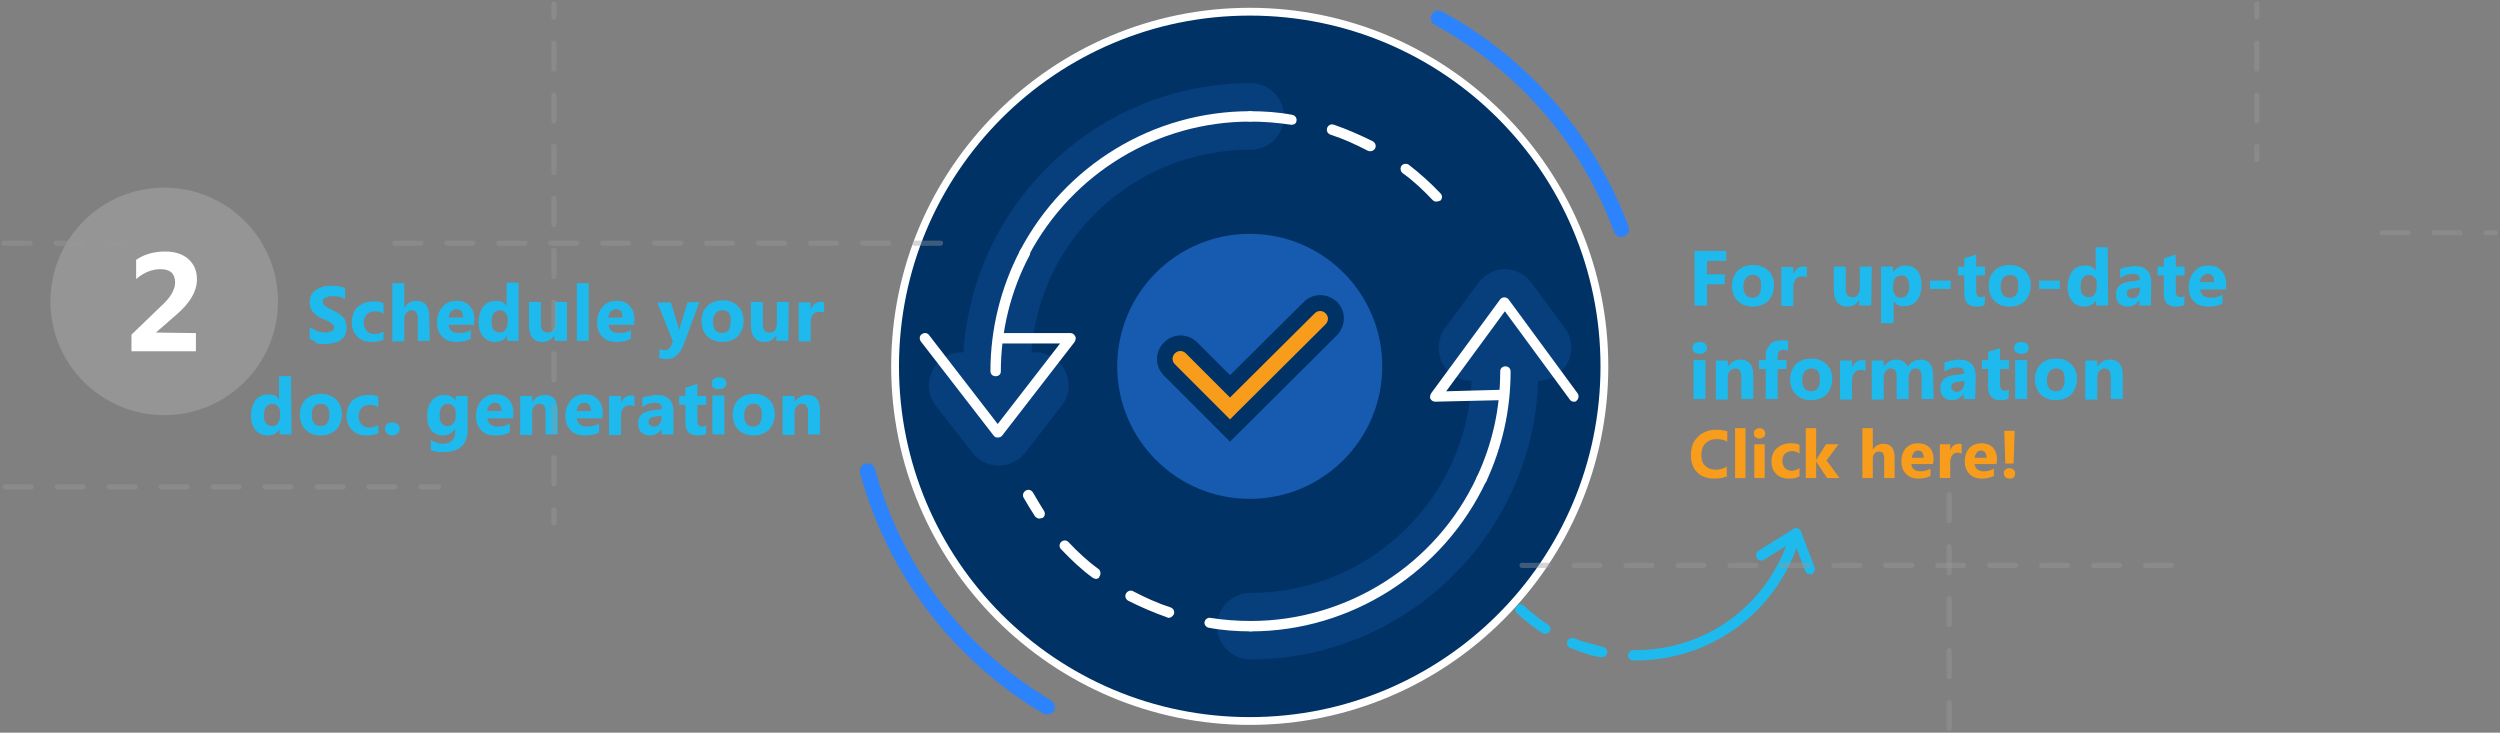 <?xml version="1.0" encoding="utf-8"?>
<!-- Generator: Adobe Illustrator 24.2.2, SVG Export Plug-In . SVG Version: 6.00 Build 0)  -->
<svg version="1.1" id="Layer_1" xmlns="http://www.w3.org/2000/svg" xmlns:xlink="http://www.w3.org/1999/xlink" x="0px" y="0px"
	 viewBox="0 0 481.1 141" style="enable-background:new 0 0 481.1 141;" xml:space="preserve">
<rect x="0" y="0" width="481.1" height="141" fill="#808080" stroke="none"/>
<style type="text/css">
	.st0{fill:none;}
	.st1{fill:#003266;}
	.st2{fill:#FFFFFF;}
	.st3{fill:#1EBAED;}
	.st4{fill:#F89C1C;}
	.st5{opacity:0.4;}
	.st6{fill:#B3B3B3;}
	.st7{fill:#999999;}
	.st8{opacity:0.5;}
	.st9{fill:#2D83FB;}
	.st10{opacity:0.15;}
</style>
<g>
	<rect class="st0" width="481.1" height="141"/>
</g>
<g>
	<g>
		<ellipse class="st1" cx="240.5" cy="70.5" rx="68.2" ry="68.2"/>
	</g>
	<g>
		<path class="st2" d="M240.5,3C277.8,3,308,33.2,308,70.5S277.8,138,240.5,138S173,107.8,173,70.5S203.2,3,240.5,3 M240.5,1.5
			c-38,0-69,30.9-69,69c0,38,30.9,69,69,69s69-30.9,69-69C309.5,32.5,278.5,1.5,240.5,1.5L240.5,1.5z"/>
	</g>
</g>
<g>
	<g>
		<g>
			<path class="st3" d="M332.2,50.2h-3.7v2.6h3.4v1.9h-3.4v4.1h-2.4V48.3h6.1V50.2z"/>
		</g>
		<g>
			<path class="st3" d="M337.3,59c-1.2,0-2.2-0.4-2.9-1.1c-0.7-0.7-1.1-1.7-1.1-2.9s0.4-2.2,1.1-2.9s1.7-1.1,3-1.1
				c1.2,0,2.2,0.4,2.9,1.1s1.1,1.6,1.1,2.8s-0.4,2.2-1.1,3C339.5,58.6,338.5,59,337.3,59z M337.3,52.9c-0.5,0-1,0.2-1.3,0.6
				s-0.5,0.9-0.5,1.6c0,1.4,0.6,2.2,1.7,2.2s1.7-0.7,1.7-2.2C339,53.6,338.4,52.9,337.3,52.9z"/>
		</g>
		<g>
			<path class="st3" d="M347.7,53.4c-0.3-0.2-0.6-0.2-1-0.2c-0.5,0-0.9,0.2-1.2,0.6c-0.3,0.4-0.4,0.9-0.4,1.5v3.6h-2.3v-7.5h2.3v1.4
				l0,0c0.4-1,1-1.5,2-1.5c0.2,0,0.4,0,0.6,0.1V53.4z"/>
		</g>
		<g>
			<path class="st3" d="M360.1,58.8h-2.3v-1.1l0,0c-0.6,0.9-1.3,1.3-2.3,1.3c-1.7,0-2.6-1.1-2.6-3.2v-4.5h2.3v4.3
				c0,1.1,0.4,1.6,1.3,1.6c0.4,0,0.7-0.1,1-0.4c0.2-0.3,0.4-0.7,0.4-1.2v-4.3h2.3L360.1,58.8L360.1,58.8z"/>
		</g>
		<g>
			<path class="st3" d="M364.4,57.9L364.4,57.9v4.3H362V51.3h2.3v1.1l0,0c0.6-0.9,1.4-1.3,2.4-1.3s1.7,0.3,2.3,1
				c0.5,0.7,0.8,1.6,0.8,2.7c0,1.2-0.3,2.3-0.9,3c-0.6,0.8-1.4,1.1-2.5,1.1C365.5,59,364.8,58.6,364.4,57.9z M364.3,54.9v0.6
				c0,0.5,0.1,0.9,0.4,1.3s0.6,0.5,1.1,0.5s0.9-0.2,1.2-0.6c0.3-0.4,0.4-1,0.4-1.7c0-1.3-0.5-2-1.5-2c-0.5,0-0.9,0.2-1.2,0.5
				C364.5,53.8,364.3,54.3,364.3,54.9z"/>
		</g>
		<g>
			<path class="st3" d="M375.4,55.6h-4V54h4V55.6z"/>
		</g>
		<g>
			<path class="st3" d="M381.9,58.7c-0.3,0.2-0.9,0.3-1.5,0.3c-1.6,0-2.4-0.8-2.4-2.5V53h-1.2v-1.7h1.2v-1.6l2.3-0.7v2.3h1.7V53
				h-1.7v3c0,0.8,0.3,1.2,0.9,1.2c0.2,0,0.5-0.1,0.8-0.2L381.9,58.7L381.9,58.7z"/>
		</g>
		<g>
			<path class="st3" d="M386.7,59c-1.2,0-2.2-0.4-2.9-1.1c-0.7-0.7-1.1-1.7-1.1-2.9s0.4-2.2,1.1-2.9s1.7-1.1,3-1.1
				c1.2,0,2.2,0.4,2.9,1.1s1.1,1.6,1.1,2.8s-0.4,2.2-1.1,3C389,58.6,388,59,386.7,59z M386.8,52.9c-0.5,0-1,0.2-1.3,0.6
				s-0.5,0.9-0.5,1.6c0,1.4,0.6,2.2,1.7,2.2s1.7-0.7,1.7-2.2C388.5,53.6,387.9,52.9,386.8,52.9z"/>
		</g>
		<g>
			<path class="st3" d="M396.4,55.6h-4V54h4V55.6z"/>
		</g>
		<g>
			<path class="st3" d="M405.7,58.8h-2.3v-1l0,0c-0.5,0.8-1.3,1.2-2.3,1.2c-0.9,0-1.7-0.3-2.3-1c-0.6-0.7-0.9-1.6-0.9-2.8
				s0.3-2.2,0.9-3s1.5-1.1,2.5-1.1s1.6,0.3,2,1l0,0v-4.5h2.3L405.7,58.8L405.7,58.8z M403.5,55.2v-0.6c0-0.5-0.1-0.9-0.4-1.2
				s-0.7-0.5-1.1-0.5c-0.5,0-0.9,0.2-1.2,0.6c-0.3,0.4-0.4,1-0.4,1.7s0.1,1.2,0.4,1.5s0.7,0.5,1.2,0.5s0.9-0.2,1.1-0.6
				C403.3,56.3,403.5,55.8,403.5,55.2z"/>
		</g>
		<g>
			<path class="st3" d="M413.9,58.8h-2.2v-1.1l0,0c-0.5,0.8-1.2,1.3-2.2,1.3c-0.7,0-1.3-0.2-1.7-0.6c-0.4-0.4-0.6-1-0.6-1.7
				c0-1.5,0.9-2.3,2.6-2.5l2-0.3c0-0.8-0.4-1.2-1.3-1.2s-1.7,0.3-2.5,0.8v-1.7c0.3-0.2,0.8-0.3,1.3-0.4c0.6-0.1,1.1-0.2,1.5-0.2
				c2.1,0,3.2,1.1,3.2,3.2L413.9,58.8L413.9,58.8z M411.8,55.8v-0.5l-1.4,0.2c-0.8,0.1-1.1,0.4-1.1,1c0,0.3,0.1,0.5,0.3,0.6
				c0.2,0.2,0.4,0.3,0.7,0.3c0.4,0,0.8-0.1,1.1-0.5C411.6,56.6,411.8,56.2,411.8,55.8z"/>
		</g>
		<g>
			<path class="st3" d="M420.3,58.7c-0.3,0.2-0.9,0.3-1.5,0.3c-1.6,0-2.4-0.8-2.4-2.5V53h-1.2v-1.7h1.2v-1.6l2.3-0.7v2.3h1.7V53
				h-1.7v3c0,0.8,0.3,1.2,0.9,1.2c0.2,0,0.5-0.1,0.8-0.2L420.3,58.7L420.3,58.7z"/>
		</g>
		<g>
			<path class="st3" d="M428.3,55.7h-4.9c0.1,1.1,0.8,1.6,2.1,1.6c0.8,0,1.6-0.2,2.2-0.6v1.7c-0.7,0.4-1.6,0.6-2.7,0.6
				c-1.2,0-2.2-0.3-2.8-1c-0.7-0.7-1-1.6-1-2.8s0.4-2.2,1.1-3s1.6-1.1,2.7-1.1s1.9,0.3,2.5,1c0.6,0.6,0.9,1.5,0.9,2.6v1H428.3z
				 M426.1,54.3c0-1.1-0.4-1.6-1.3-1.6c-0.4,0-0.7,0.2-1,0.5s-0.4,0.7-0.5,1.1H426.1z"/>
		</g>
		<g>
			<path class="st3" d="M327.1,68.1c-0.4,0-0.7-0.1-1-0.3s-0.4-0.5-0.4-0.9c0-0.3,0.1-0.6,0.4-0.8s0.6-0.3,1-0.3s0.7,0.1,1,0.3
				c0.2,0.2,0.4,0.5,0.4,0.8c0,0.4-0.1,0.6-0.4,0.9C327.8,68,327.4,68.1,327.1,68.1z M328.2,76.8h-2.3v-7.5h2.3V76.8z"/>
		</g>
		<g>
			<path class="st3" d="M337.4,76.8h-2.3v-4.2c0-1.2-0.4-1.7-1.2-1.7c-0.4,0-0.7,0.2-1,0.5s-0.4,0.7-0.4,1.2v4.3h-2.3v-7.5h2.3v1.2
				l0,0c0.6-0.9,1.4-1.4,2.4-1.4c1.7,0,2.5,1,2.5,3.1V76.8z"/>
		</g>
		<g>
			<path class="st3" d="M344.1,67.5c-0.3-0.1-0.6-0.2-0.9-0.2c-0.7,0-1.1,0.4-1.1,1.2v0.8h1.7V71h-1.7v5.8h-2.3V71h-1.3v-1.7h1.3
				v-0.9c0-0.9,0.3-1.5,0.8-2.1s1.3-0.8,2.3-0.8c0.5,0,0.9,0,1.2,0.1V67.5z"/>
		</g>
		<g>
			<path class="st3" d="M348.5,77c-1.2,0-2.2-0.4-2.9-1.1c-0.7-0.7-1.1-1.7-1.1-2.9c0-1.2,0.4-2.2,1.1-2.9s1.7-1.1,3-1.1
				c1.2,0,2.2,0.4,2.9,1.1s1.1,1.6,1.1,2.8c0,1.2-0.4,2.2-1.1,3C350.8,76.6,349.8,77,348.5,77z M348.6,70.9c-0.5,0-1,0.2-1.3,0.6
				s-0.5,0.9-0.5,1.6c0,1.4,0.6,2.2,1.7,2.2s1.7-0.7,1.7-2.2C350.3,71.6,349.7,70.9,348.6,70.9z"/>
		</g>
		<g>
			<path class="st3" d="M359,71.4c-0.3-0.2-0.6-0.2-1-0.2c-0.5,0-0.9,0.2-1.2,0.6c-0.3,0.4-0.4,0.9-0.4,1.5v3.6h-2.3v-7.5h2.3v1.4
				l0,0c0.4-1,1-1.5,2-1.5c0.2,0,0.4,0,0.6,0.1V71.4z"/>
		</g>
		<g>
			<path class="st3" d="M372.1,76.8h-2.3v-4.3c0-1.1-0.4-1.6-1.2-1.6c-0.4,0-0.7,0.2-0.9,0.5s-0.4,0.7-0.4,1.2v4.2H365v-4.3
				c0-1.1-0.4-1.6-1.2-1.6c-0.4,0-0.7,0.2-0.9,0.5c-0.2,0.3-0.4,0.7-0.4,1.3v4.2h-2.3v-7.5h2.3v1.2l0,0c0.2-0.4,0.6-0.7,1-1
				s0.9-0.4,1.4-0.4c1.1,0,1.8,0.5,2.2,1.4c0.6-0.9,1.4-1.4,2.5-1.4c1.6,0,2.4,1,2.4,3L372.1,76.8L372.1,76.8z"/>
		</g>
		<g>
			<path class="st3" d="M380.1,76.8h-2.2v-1.1l0,0c-0.5,0.8-1.2,1.3-2.2,1.3c-0.7,0-1.3-0.2-1.7-0.6c-0.4-0.4-0.6-1-0.6-1.7
				c0-1.5,0.9-2.3,2.6-2.5l2-0.3c0-0.8-0.4-1.2-1.3-1.2s-1.7,0.3-2.5,0.8v-1.7c0.3-0.2,0.8-0.3,1.3-0.4c0.6-0.1,1.1-0.2,1.5-0.2
				c2.1,0,3.2,1.1,3.2,3.2L380.1,76.8L380.1,76.8z M378,73.8v-0.5l-1.4,0.2c-0.8,0.1-1.1,0.4-1.1,1c0,0.3,0.1,0.5,0.3,0.6
				c0.2,0.2,0.4,0.3,0.7,0.3c0.4,0,0.8-0.1,1.1-0.5C377.8,74.6,378,74.2,378,73.8z"/>
		</g>
		<g>
			<path class="st3" d="M386.5,76.7c-0.3,0.2-0.9,0.3-1.5,0.3c-1.6,0-2.4-0.8-2.4-2.5V71h-1.2v-1.7h1.2v-1.6l2.3-0.7v2.3h1.7V71
				h-1.7v3c0,0.8,0.3,1.2,0.9,1.2c0.2,0,0.5-0.1,0.8-0.2L386.5,76.7L386.5,76.7z"/>
		</g>
		<g>
			<path class="st3" d="M389,68.1c-0.4,0-0.7-0.1-1-0.3s-0.4-0.5-0.4-0.9c0-0.3,0.1-0.6,0.4-0.8s0.6-0.3,1-0.3s0.7,0.1,1,0.3
				c0.2,0.2,0.4,0.5,0.4,0.8c0,0.4-0.1,0.6-0.4,0.9C389.7,68,389.4,68.1,389,68.1z M390.1,76.8h-2.3v-7.5h2.3V76.8z"/>
		</g>
		<g>
			<path class="st3" d="M395.6,77c-1.2,0-2.2-0.4-2.9-1.1c-0.7-0.7-1.1-1.7-1.1-2.9c0-1.2,0.4-2.2,1.1-2.9s1.7-1.1,3-1.1
				c1.2,0,2.2,0.4,2.9,1.1s1.1,1.6,1.1,2.8c0,1.2-0.4,2.2-1.1,3C397.9,76.6,396.9,77,395.6,77z M395.7,70.9c-0.5,0-1,0.2-1.3,0.6
				s-0.5,0.9-0.5,1.6c0,1.4,0.6,2.2,1.7,2.2s1.7-0.7,1.7-2.2C397.4,71.6,396.8,70.9,395.7,70.9z"/>
		</g>
		<g>
			<path class="st3" d="M408.5,76.8h-2.3v-4.2c0-1.2-0.4-1.7-1.2-1.7c-0.4,0-0.7,0.2-1,0.5s-0.4,0.7-0.4,1.2v4.3h-2.3v-7.5h2.3v1.2
				l0,0c0.6-0.9,1.4-1.4,2.4-1.4c1.7,0,2.5,1,2.5,3.1V76.8z"/>
		</g>
	</g>
	<g>
		<g>
			<path class="st4" d="M332.5,91.6c-0.7,0.3-1.5,0.5-2.6,0.5c-1.4,0-2.5-0.4-3.3-1.2s-1.2-1.9-1.2-3.3c0-1.5,0.4-2.6,1.3-3.5
				s2.1-1.4,3.5-1.4c0.9,0,1.6,0.1,2.2,0.3v2c-0.6-0.4-1.3-0.5-2.1-0.5c-0.9,0-1.5,0.3-2.1,0.8c-0.5,0.5-0.8,1.3-0.8,2.2
				c0,0.9,0.2,1.6,0.7,2.1s1.2,0.8,2,0.8s1.5-0.2,2.2-0.6v1.8H332.5z"/>
		</g>
		<g>
			<path class="st4" d="M335.9,92h-2v-9.6h2V92z"/>
		</g>
		<g>
			<path class="st4" d="M338.6,84.4c-0.3,0-0.6-0.1-0.8-0.3c-0.2-0.2-0.3-0.4-0.3-0.7c0-0.3,0.1-0.5,0.3-0.7s0.5-0.3,0.8-0.3
				s0.6,0.1,0.8,0.3s0.3,0.4,0.3,0.7c0,0.3-0.1,0.6-0.3,0.7S338.9,84.4,338.6,84.4z M339.6,92h-2v-6.5h2V92z"/>
		</g>
		<g>
			<path class="st4" d="M346.2,91.7c-0.5,0.3-1.1,0.4-2,0.4c-1,0-1.8-0.3-2.4-0.9s-0.9-1.4-0.9-2.3c0-1.1,0.3-2,1-2.6s1.5-1,2.7-1
				c0.8,0,1.3,0.1,1.7,0.3v1.7c-0.4-0.3-0.9-0.5-1.4-0.5c-0.6,0-1,0.2-1.4,0.5c-0.3,0.3-0.5,0.8-0.5,1.4s0.2,1,0.5,1.4
				c0.3,0.3,0.8,0.5,1.3,0.5s1-0.2,1.5-0.5v1.6H346.2z"/>
		</g>
		<g>
			<path class="st4" d="M354,92h-2.4l-2.1-3.2l0,0V92h-2v-9.6h2v6.1l0,0l1.9-3h2.4l-2.3,3.1L354,92z"/>
		</g>
		<g>
			<path class="st4" d="M364.6,92h-2v-3.7c0-1-0.3-1.4-1-1.4c-0.4,0-0.6,0.1-0.9,0.4c-0.2,0.3-0.3,0.6-0.3,1V92h-2v-9.6h2v4.1l0,0
				c0.5-0.7,1.2-1.1,2-1.1c1.5,0,2.2,0.9,2.2,2.7L364.6,92L364.6,92z"/>
		</g>
		<g>
			<path class="st4" d="M372,89.3h-4.2c0.1,0.9,0.7,1.4,1.8,1.4c0.7,0,1.3-0.2,1.9-0.5v1.4c-0.6,0.3-1.4,0.5-2.3,0.5
				c-1,0-1.9-0.3-2.4-0.9c-0.6-0.6-0.9-1.4-0.9-2.4c0-1.1,0.3-1.9,0.9-2.6c0.6-0.6,1.4-0.9,2.3-0.9s1.7,0.3,2.2,0.8s0.8,1.3,0.8,2.3
				L372,89.3L372,89.3z M370.2,88.1c0-0.9-0.4-1.4-1.1-1.4c-0.3,0-0.6,0.1-0.8,0.4c-0.2,0.3-0.4,0.6-0.4,1H370.2z"/>
		</g>
		<g>
			<path class="st4" d="M377.5,87.3c-0.2-0.1-0.5-0.2-0.8-0.2c-0.4,0-0.8,0.2-1,0.5s-0.4,0.8-0.4,1.3V92h-2v-6.5h2v1.2l0,0
				c0.3-0.9,0.9-1.3,1.7-1.3c0.2,0,0.4,0,0.5,0.1L377.5,87.3L377.5,87.3z"/>
		</g>
		<g>
			<path class="st4" d="M384.2,89.3H380c0.1,0.9,0.7,1.4,1.8,1.4c0.7,0,1.3-0.2,1.9-0.5v1.4c-0.6,0.3-1.4,0.5-2.3,0.5
				c-1,0-1.9-0.3-2.4-0.9c-0.6-0.6-0.9-1.4-0.9-2.4c0-1.1,0.3-1.9,0.9-2.6c0.6-0.6,1.4-0.9,2.3-0.9s1.7,0.3,2.2,0.8
				c0.5,0.6,0.8,1.3,0.8,2.3L384.2,89.3L384.2,89.3z M382.3,88.1c0-0.9-0.4-1.4-1.1-1.4c-0.3,0-0.6,0.1-0.8,0.4
				c-0.2,0.3-0.4,0.6-0.4,1H382.3z"/>
		</g>
		<g>
			<path class="st4" d="M386.7,92.1c-0.3,0-0.6-0.1-0.8-0.3c-0.2-0.2-0.3-0.5-0.3-0.7c0-0.3,0.1-0.6,0.3-0.7
				c0.2-0.2,0.5-0.3,0.8-0.3s0.6,0.1,0.8,0.3c0.2,0.2,0.3,0.4,0.3,0.7c0,0.3-0.1,0.6-0.3,0.8S387,92.1,386.7,92.1z M387.7,82.9
				l-0.2,6.3h-1.6l-0.2-6.3H387.7z"/>
		</g>
	</g>
</g>
<g>
	<g>
		<path class="st3" d="M348.3,110.5c-0.4,0-0.8-0.2-0.9-0.6l-2.2-5.8l-5.7,3.6c-0.5,0.3-1.1,0.2-1.4-0.3s-0.2-1.1,0.3-1.4l6.7-4.2
			c0.3-0.2,0.6-0.2,0.9-0.1s0.5,0.3,0.6,0.6l2.6,6.9c0.2,0.5-0.1,1.1-0.6,1.3C348.5,110.5,348.4,110.5,348.3,110.5z"/>
	</g>
	<g>
		<path class="st3" d="M314.7,127.1c-0.1,0-0.3,0-0.4,0c-0.6,0-1-0.5-1-1s0.5-1,1-1l0,0c13.8,0.2,25.8-8.5,30-21.7
			c0.2-0.5,0.7-0.8,1.3-0.6c0.5,0.2,0.8,0.7,0.6,1.3C341.8,117.9,329.2,127.1,314.7,127.1z"/>
	</g>
	<g>
		<path class="st3" d="M308.3,126.5c-0.1,0-0.1,0-0.2,0c-1.2-0.2-2.3-0.5-3.5-0.9c-0.8-0.3-1.6-0.6-2.4-0.9
			c-0.5-0.2-0.8-0.8-0.6-1.3s0.8-0.8,1.3-0.6c0.7,0.3,1.5,0.6,2.3,0.8c1.1,0.3,2.2,0.6,3.3,0.9c0.5,0.1,0.9,0.6,0.8,1.2
			C309.2,126.1,308.8,126.5,308.3,126.5z M297.3,122c-0.2,0-0.4-0.1-0.5-0.2c-1.7-1.1-3.4-2.4-4.9-3.8c-0.4-0.4-0.4-1,0-1.4
			s1-0.4,1.4,0c1.4,1.3,2.9,2.5,4.6,3.6c0.5,0.3,0.6,0.9,0.3,1.4C297.9,121.8,297.6,122,297.3,122z"/>
	</g>
</g>
<g>
	<g class="st5">
		<circle class="st6" cx="31.6" cy="58" r="21.9"/>
	</g>
	<g>
		<g>
			<path class="st2" d="M30,64L30,64l7.7,0.1v3.5H25.3v-3.2l5.4-5.2c1.1-1,1.9-1.9,2.3-2.6c0.4-0.7,0.7-1.5,0.7-2.2
				c0-1.7-0.9-2.6-2.8-2.6c-1.6,0-3.2,0.6-4.7,1.9V50c1.6-1.1,3.5-1.6,5.6-1.6c1.9,0,3.4,0.5,4.5,1.5c1.1,1,1.6,2.3,1.6,3.9
				c0,2.2-1.3,4.5-4,6.8L30,64z"/>
		</g>
	</g>
</g>
<g>
	<g>
		<path class="st3" d="M59.6,65.2v-2.3c0.4,0.4,0.9,0.6,1.4,0.8s1,0.3,1.5,0.3c0.3,0,0.6,0,0.8-0.1s0.4-0.1,0.6-0.2
			c0.1-0.1,0.3-0.2,0.3-0.3c0.1-0.1,0.1-0.3,0.1-0.4c0-0.2-0.1-0.4-0.2-0.5c-0.1-0.2-0.3-0.3-0.5-0.4c-0.2-0.1-0.4-0.3-0.7-0.4
			s-0.6-0.3-0.9-0.4c-0.8-0.3-1.4-0.8-1.8-1.3c-0.4-0.5-0.6-1.1-0.6-1.8c0-0.5,0.1-1,0.3-1.4s0.5-0.7,0.9-1s0.8-0.4,1.3-0.6
			s1-0.2,1.6-0.2c0.5,0,1,0,1.5,0.1c0.4,0.1,0.8,0.2,1.2,0.3v2.2c-0.2-0.1-0.4-0.2-0.6-0.3s-0.4-0.2-0.6-0.2S64.8,57,64.5,57
			c-0.2,0-0.4,0-0.6,0c-0.3,0-0.5,0-0.7,0.1s-0.4,0.1-0.6,0.2s-0.3,0.2-0.4,0.3c-0.1,0.1-0.1,0.3-0.1,0.4c0,0.2,0,0.3,0.1,0.5
			c0.1,0.1,0.2,0.3,0.4,0.4c0.2,0.1,0.4,0.2,0.6,0.4c0.2,0.1,0.5,0.2,0.8,0.4c0.4,0.2,0.8,0.4,1.1,0.6c0.3,0.2,0.6,0.4,0.9,0.7
			s0.4,0.5,0.5,0.9s0.2,0.7,0.2,1.1c0,0.6-0.1,1.1-0.3,1.5c-0.2,0.4-0.5,0.7-0.9,1s-0.8,0.4-1.3,0.5s-1,0.2-1.6,0.2s-1.1,0-1.6-0.1
			C60.4,65.5,60,65.4,59.6,65.2z"/>
	</g>
	<g>
		<path class="st3" d="M73.9,65.3c-0.5,0.3-1.3,0.5-2.3,0.5c-1.2,0-2.1-0.3-2.8-1s-1.1-1.6-1.1-2.7c0-1.3,0.4-2.3,1.1-3
			c0.8-0.7,1.8-1.1,3.1-1.1c0.9,0,1.5,0.1,1.9,0.4v2c-0.5-0.4-1-0.5-1.6-0.5c-0.7,0-1.2,0.2-1.6,0.6c-0.4,0.4-0.6,0.9-0.6,1.6
			c0,0.7,0.2,1.2,0.6,1.6s0.9,0.6,1.5,0.6s1.1-0.2,1.7-0.5v1.5H73.9z"/>
	</g>
	<g>
		<path class="st3" d="M82.7,65.6h-2.3v-4.3c0-1.1-0.4-1.6-1.2-1.6c-0.4,0-0.7,0.2-1,0.5s-0.4,0.7-0.4,1.2v4.3h-2.3V54.5h2.3v4.7
			l0,0c0.6-0.9,1.3-1.3,2.3-1.3c1.7,0,2.5,1,2.5,3.1L82.7,65.6L82.7,65.6z"/>
	</g>
	<g>
		<path class="st3" d="M91.2,62.5h-4.9c0.1,1.1,0.8,1.6,2.1,1.6c0.8,0,1.5-0.2,2.2-0.6v1.7c-0.7,0.4-1.6,0.6-2.7,0.6
			c-1.2,0-2.2-0.3-2.8-1c-0.7-0.7-1-1.6-1-2.8s0.4-2.2,1.1-3s1.6-1.1,2.7-1.1s1.9,0.3,2.5,1c0.6,0.6,0.9,1.5,0.9,2.6L91.2,62.5
			L91.2,62.5z M89.1,61.1c0-1.1-0.4-1.6-1.3-1.6c-0.4,0-0.7,0.2-1,0.5s-0.4,0.7-0.5,1.1H89.1z"/>
	</g>
	<g>
		<path class="st3" d="M99.9,65.6h-2.3v-1l0,0c-0.5,0.8-1.3,1.2-2.3,1.2c-0.9,0-1.7-0.3-2.3-1c-0.6-0.7-0.9-1.6-0.9-2.8
			s0.3-2.2,0.9-3s1.5-1.1,2.5-1.1s1.6,0.3,2,1l0,0v-4.5h2.3v11.2H99.9z M97.7,62v-0.6c0-0.5-0.1-0.9-0.4-1.2s-0.7-0.5-1.1-0.5
			c-0.5,0-0.9,0.2-1.2,0.6c-0.3,0.4-0.4,1-0.4,1.7s0.1,1.2,0.4,1.5s0.7,0.5,1.2,0.5s0.9-0.2,1.1-0.6C97.5,63.1,97.7,62.6,97.7,62z"
			/>
	</g>
	<g>
		<path class="st3" d="M109,65.6h-2.3v-1.1l0,0c-0.6,0.9-1.3,1.3-2.3,1.3c-1.7,0-2.6-1.1-2.6-3.2v-4.5h2.3v4.3
			c0,1.1,0.4,1.6,1.3,1.6c0.4,0,0.7-0.1,1-0.4c0.2-0.3,0.4-0.7,0.4-1.2v-4.3h2.3v7.5H109z"/>
	</g>
	<g>
		<path class="st3" d="M113.3,65.6H111V54.5h2.3V65.6z"/>
	</g>
	<g>
		<path class="st3" d="M122,62.5h-4.9c0.1,1.1,0.8,1.6,2.1,1.6c0.8,0,1.6-0.2,2.2-0.6v1.7c-0.7,0.4-1.6,0.6-2.7,0.6
			c-1.2,0-2.2-0.3-2.8-1c-0.7-0.7-1-1.6-1-2.8s0.4-2.2,1.1-3s1.6-1.1,2.7-1.1s1.9,0.3,2.5,1c0.6,0.6,0.9,1.5,0.9,2.6L122,62.5
			L122,62.5z M119.8,61.1c0-1.1-0.4-1.6-1.3-1.6c-0.4,0-0.7,0.2-1,0.5s-0.4,0.7-0.5,1.1H119.8z"/>
	</g>
	<g>
		<path class="st3" d="M134.6,58.1l-3,8.1c-0.7,1.9-1.8,2.9-3.3,2.9c-0.6,0-1-0.1-1.4-0.2v-1.8c0.3,0.2,0.6,0.3,1,0.3
			c0.6,0,1-0.3,1.2-0.8l0.4-0.9l-3-7.5h2.6l1.4,4.6c0.1,0.3,0.2,0.6,0.2,1l0,0c0-0.3,0.1-0.6,0.2-1l1.4-4.6L134.6,58.1L134.6,58.1z"
			/>
	</g>
	<g>
		<path class="st3" d="M139,65.8c-1.2,0-2.2-0.4-2.9-1.1S135,63,135,61.8s0.4-2.2,1.1-2.9s1.7-1.1,3-1.1c1.2,0,2.2,0.4,2.9,1.1
			s1.1,1.6,1.1,2.8s-0.4,2.2-1.1,3C141.3,65.4,140.3,65.8,139,65.8z M139,59.7c-0.5,0-1,0.2-1.3,0.6s-0.5,0.9-0.5,1.6
			c0,1.4,0.6,2.2,1.7,2.2c1.1,0,1.7-0.7,1.7-2.2C140.7,60.4,140.2,59.7,139,59.7z"/>
	</g>
	<g>
		<path class="st3" d="M151.7,65.6h-2.3v-1.1l0,0c-0.6,0.9-1.3,1.3-2.3,1.3c-1.7,0-2.6-1.1-2.6-3.2v-4.5h2.3v4.3
			c0,1.1,0.4,1.6,1.3,1.6c0.4,0,0.7-0.1,1-0.4c0.2-0.3,0.4-0.7,0.4-1.2v-4.3h2.3L151.7,65.6L151.7,65.6z"/>
	</g>
	<g>
		<path class="st3" d="M158.6,60.2c-0.3-0.2-0.6-0.2-1-0.2c-0.5,0-0.9,0.2-1.2,0.6c-0.3,0.4-0.4,0.9-0.4,1.5v3.6h-2.3v-7.5h2.3v1.4
			l0,0c0.4-1,1-1.5,2-1.5c0.2,0,0.4,0,0.6,0.1L158.6,60.2L158.6,60.2z"/>
	</g>
	<g>
		<path class="st3" d="M56.1,83.6h-2.3v-1l0,0c-0.5,0.8-1.3,1.2-2.3,1.2c-0.9,0-1.7-0.3-2.3-1s-0.9-1.6-0.9-2.8c0-1.2,0.3-2.2,0.9-3
			s1.5-1.1,2.5-1.1s1.6,0.3,2,1l0,0v-4.5H56L56.1,83.6L56.1,83.6z M53.9,80v-0.6c0-0.5-0.1-0.9-0.4-1.2s-0.7-0.5-1.1-0.5
			c-0.5,0-0.9,0.2-1.2,0.6s-0.4,1-0.4,1.7s0.1,1.2,0.4,1.5s0.7,0.5,1.2,0.5s0.9-0.2,1.1-0.6C53.7,81.1,53.9,80.6,53.9,80z"/>
	</g>
	<g>
		<path class="st3" d="M61.7,83.8c-1.2,0-2.2-0.4-2.9-1.1s-1.1-1.7-1.1-2.9c0-1.2,0.4-2.2,1.1-2.9s1.7-1.1,3-1.1
			c1.2,0,2.2,0.4,2.9,1.1s1.1,1.6,1.1,2.8c0,1.2-0.4,2.2-1.1,3C63.9,83.4,62.9,83.8,61.7,83.8z M61.7,77.7c-0.5,0-1,0.2-1.3,0.6
			S60,79.2,60,79.8c0,1.4,0.6,2.2,1.7,2.2c1.1,0,1.7-0.7,1.7-2.2C63.4,78.4,62.8,77.7,61.7,77.7z"/>
	</g>
	<g>
		<path class="st3" d="M72.9,83.3c-0.5,0.3-1.3,0.5-2.3,0.5c-1.2,0-2.1-0.3-2.8-1s-1.1-1.6-1.1-2.7c0-1.3,0.4-2.3,1.1-3
			c0.8-0.7,1.8-1.1,3.1-1.1c0.9,0,1.5,0.1,1.9,0.4v2c-0.5-0.4-1-0.5-1.6-0.5c-0.7,0-1.2,0.2-1.6,0.6S69,79.4,69,80.1
			s0.2,1.2,0.6,1.6s0.9,0.6,1.5,0.6s1.1-0.2,1.7-0.5v1.5H72.9z"/>
	</g>
	<g>
		<path class="st3" d="M75.5,83.8c-0.4,0-0.7-0.1-1-0.4s-0.4-0.5-0.4-0.9s0.1-0.6,0.4-0.9c0.3-0.2,0.6-0.3,1-0.3s0.7,0.1,1,0.3
			c0.3,0.2,0.4,0.5,0.4,0.9s-0.1,0.6-0.4,0.9C76.2,83.7,75.9,83.8,75.5,83.8z"/>
	</g>
	<g>
		<path class="st3" d="M90,82.7c0,1.4-0.4,2.5-1.2,3.2c-0.8,0.8-2,1.1-3.5,1.1c-1,0-1.8-0.1-2.4-0.4v-1.9c0.8,0.4,1.5,0.7,2.3,0.7
			s1.4-0.2,1.8-0.6s0.6-1,0.6-1.7v-0.6l0,0c-0.5,0.8-1.3,1.3-2.3,1.3s-1.7-0.3-2.3-1s-0.8-1.6-0.8-2.7c0-1.3,0.3-2.3,0.9-3
			s1.4-1.1,2.5-1.1c0.9,0,1.6,0.4,2.1,1.1l0,0v-0.9H90V82.7z M87.7,80v-0.6c0-0.5-0.1-0.9-0.4-1.2c-0.3-0.3-0.6-0.5-1.1-0.5
			s-0.9,0.2-1.2,0.6s-0.4,1-0.4,1.7c0,0.6,0.1,1.1,0.4,1.5s0.7,0.5,1.1,0.5c0.5,0,0.9-0.2,1.2-0.6C87.6,81.1,87.7,80.6,87.7,80z"/>
	</g>
	<g>
		<path class="st3" d="M98.7,80.5h-4.9c0.1,1.1,0.8,1.6,2.1,1.6c0.8,0,1.5-0.2,2.2-0.6v1.7c-0.7,0.4-1.6,0.6-2.7,0.6
			c-1.2,0-2.2-0.3-2.8-1c-0.7-0.7-1-1.6-1-2.8c0-1.2,0.4-2.2,1.1-3s1.6-1.1,2.7-1.1s1.9,0.3,2.5,1c0.6,0.6,0.9,1.5,0.9,2.6
			L98.7,80.5L98.7,80.5z M96.5,79.1c0-1.1-0.4-1.6-1.3-1.6c-0.4,0-0.7,0.2-1,0.5s-0.4,0.7-0.5,1.1H96.5z"/>
	</g>
	<g>
		<path class="st3" d="M107.3,83.6H105v-4.2c0-1.2-0.4-1.7-1.2-1.7c-0.4,0-0.7,0.2-1,0.5s-0.4,0.7-0.4,1.2v4.3h-2.3v-7.5h2.3v1.2
			l0,0c0.6-0.9,1.4-1.4,2.4-1.4c1.7,0,2.5,1,2.5,3.1V83.6z"/>
	</g>
	<g>
		<path class="st3" d="M115.9,80.5H111c0.1,1.1,0.8,1.6,2.1,1.6c0.8,0,1.6-0.2,2.2-0.6v1.7c-0.7,0.4-1.6,0.6-2.7,0.6
			c-1.2,0-2.2-0.3-2.8-1c-0.7-0.7-1-1.6-1-2.8c0-1.2,0.4-2.2,1.1-3s1.6-1.1,2.7-1.1s1.9,0.3,2.5,1c0.6,0.6,0.9,1.5,0.9,2.6
			L115.9,80.5L115.9,80.5z M113.7,79.1c0-1.1-0.4-1.6-1.3-1.6c-0.4,0-0.7,0.2-1,0.5s-0.4,0.7-0.5,1.1H113.7z"/>
	</g>
	<g>
		<path class="st3" d="M122.1,78.2c-0.3-0.2-0.6-0.2-1-0.2c-0.5,0-0.9,0.2-1.2,0.6c-0.3,0.4-0.4,0.9-0.4,1.5v3.6h-2.3v-7.5h2.3v1.4
			l0,0c0.4-1,1-1.5,2-1.5c0.2,0,0.4,0,0.6,0.1V78.2z"/>
	</g>
	<g>
		<path class="st3" d="M129.5,83.6h-2.2v-1.1l0,0c-0.5,0.8-1.2,1.3-2.2,1.3c-0.7,0-1.3-0.2-1.7-0.6c-0.4-0.4-0.6-1-0.6-1.7
			c0-1.5,0.9-2.3,2.6-2.5l2-0.3c0-0.8-0.4-1.2-1.3-1.2s-1.7,0.3-2.5,0.8v-1.7c0.3-0.2,0.8-0.3,1.3-0.4c0.6-0.1,1.1-0.2,1.5-0.2
			c2.1,0,3.2,1.1,3.2,3.2v4.4H129.5z M127.3,80.6V80l-1.4,0.2c-0.8,0.1-1.1,0.4-1.1,1c0,0.3,0.1,0.5,0.3,0.6
			c0.2,0.2,0.4,0.3,0.7,0.3c0.4,0,0.8-0.1,1.1-0.5C127.1,81.4,127.3,81,127.3,80.6z"/>
	</g>
	<g>
		<path class="st3" d="M135.8,83.5c-0.3,0.2-0.9,0.3-1.5,0.3c-1.6,0-2.4-0.8-2.4-2.5v-3.4h-1.2v-1.7h1.2v-1.6l2.3-0.7v2.3h1.7v1.7
			h-1.7v3c0,0.8,0.3,1.2,0.9,1.2c0.2,0,0.5-0.1,0.8-0.2v1.6H135.8z"/>
	</g>
	<g>
		<path class="st3" d="M138.3,74.9c-0.4,0-0.7-0.1-1-0.3S137,74,137,73.7s0.1-0.6,0.4-0.8s0.6-0.3,1-0.3s0.7,0.1,1,0.3
			c0.2,0.2,0.4,0.5,0.4,0.8c0,0.4-0.1,0.6-0.4,0.9C139,74.8,138.7,74.9,138.3,74.9z M139.4,83.6h-2.3v-7.5h2.3V83.6z"/>
	</g>
	<g>
		<path class="st3" d="M145,83.8c-1.2,0-2.2-0.4-2.9-1.1S141,81,141,79.8c0-1.2,0.4-2.2,1.1-2.9s1.7-1.1,3-1.1
			c1.2,0,2.2,0.4,2.9,1.1s1.1,1.6,1.1,2.8c0,1.2-0.4,2.2-1.1,3C147.2,83.4,146.2,83.8,145,83.8z M145,77.7c-0.5,0-1,0.2-1.3,0.6
			s-0.5,0.9-0.5,1.6c0,1.4,0.6,2.2,1.7,2.2c1.1,0,1.7-0.7,1.7-2.2C146.7,78.4,146.1,77.7,145,77.7z"/>
	</g>
	<g>
		<path class="st3" d="M157.8,83.6h-2.3v-4.2c0-1.2-0.4-1.7-1.2-1.7c-0.4,0-0.7,0.2-1,0.5s-0.4,0.7-0.4,1.2v4.3h-2.3v-7.5h2.3v1.2
			l0,0c0.6-0.9,1.4-1.4,2.4-1.4c1.7,0,2.5,1,2.5,3.1V83.6z"/>
	</g>
</g>
<g>
	<g class="st5">
		<g>
			<path class="st7" d="M106.6,101.1c-0.3,0-0.5-0.2-0.5-0.5v-2.5c0-0.3,0.2-0.5,0.5-0.5s0.5,0.2,0.5,0.5v2.5
				C107.1,100.9,106.9,101.1,106.6,101.1z"/>
		</g>
		<g>
			<path class="st7" d="M106.6,93.6c-0.3,0-0.5-0.2-0.5-0.5v-5c0-0.3,0.2-0.5,0.5-0.5s0.5,0.2,0.5,0.5v5
				C107.1,93.4,106.9,93.6,106.6,93.6z M106.6,83.6c-0.3,0-0.5-0.2-0.5-0.5v-5c0-0.3,0.2-0.5,0.5-0.5s0.5,0.2,0.5,0.5v5
				C107.1,83.4,106.9,83.6,106.6,83.6z M106.6,73.6c-0.3,0-0.5-0.2-0.5-0.5v-5c0-0.3,0.2-0.5,0.5-0.5s0.5,0.2,0.5,0.5v5
				C107.1,73.4,106.9,73.6,106.6,73.6z M106.6,63.7c-0.3,0-0.5-0.2-0.5-0.5v-5c0-0.3,0.2-0.5,0.5-0.5s0.5,0.2,0.5,0.5v5
				C107.1,63.4,106.9,63.7,106.6,63.7z M106.6,53.7c-0.3,0-0.5-0.2-0.5-0.5v-5c0-0.3,0.2-0.5,0.5-0.5s0.5,0.2,0.5,0.5v5
				C107.1,53.5,106.9,53.7,106.6,53.7z M106.6,43.7c-0.3,0-0.5-0.2-0.5-0.5v-5c0-0.3,0.2-0.5,0.5-0.5s0.5,0.2,0.5,0.5v5
				C107.1,43.5,106.9,43.7,106.6,43.7z M106.6,33.7c-0.3,0-0.5-0.2-0.5-0.5v-5c0-0.3,0.2-0.5,0.5-0.5s0.5,0.2,0.5,0.5v5
				C107.1,33.5,106.9,33.7,106.6,33.7z M106.6,23.8c-0.3,0-0.5-0.2-0.5-0.5v-5c0-0.3,0.2-0.5,0.5-0.5s0.5,0.2,0.5,0.5v5
				C107.1,23.5,106.9,23.8,106.6,23.8z M106.6,13.8c-0.3,0-0.5-0.2-0.5-0.5v-5c0-0.3,0.2-0.5,0.5-0.5s0.5,0.2,0.5,0.5v5
				C107.1,13.6,106.9,13.8,106.6,13.8z"/>
		</g>
		<g>
			<path class="st7" d="M106.6,3.8c-0.3,0-0.5-0.2-0.5-0.5V0.8c0-0.3,0.2-0.5,0.5-0.5s0.5,0.2,0.5,0.5v2.5
				C107.1,3.6,106.9,3.8,106.6,3.8z"/>
		</g>
	</g>
	<g class="st5">
		<path class="st7" d="M375.1,140.7c-0.3,0-0.5-0.2-0.5-0.5v-5c0-0.3,0.2-0.5,0.5-0.5s0.5,0.2,0.5,0.5v5
			C375.6,140.5,375.4,140.7,375.1,140.7z M375.1,130.7c-0.3,0-0.5-0.2-0.5-0.5v-5c0-0.3,0.2-0.5,0.5-0.5s0.5,0.2,0.5,0.5v5
			C375.6,130.5,375.4,130.7,375.1,130.7z M375.1,120.7c-0.3,0-0.5-0.2-0.5-0.5v-5c0-0.3,0.2-0.5,0.5-0.5s0.5,0.2,0.5,0.5v5
			C375.6,120.5,375.4,120.7,375.1,120.7z M375.1,110.7c-0.3,0-0.5-0.2-0.5-0.5v-5c0-0.3,0.2-0.5,0.5-0.5s0.5,0.2,0.5,0.5v5
			C375.6,110.5,375.4,110.7,375.1,110.7z M375.1,100.7c-0.3,0-0.5-0.2-0.5-0.5v-5c0-0.3,0.2-0.5,0.5-0.5s0.5,0.2,0.5,0.5v5
			C375.6,100.5,375.4,100.7,375.1,100.7z"/>
	</g>
	<g class="st5">
		<g>
			<path class="st7" d="M434.3,31.2c-0.3,0-0.5-0.2-0.5-0.5v-2.5c0-0.3,0.2-0.5,0.5-0.5s0.5,0.2,0.5,0.5v2.5
				C434.8,31,434.6,31.2,434.3,31.2z"/>
		</g>
		<g>
			<path class="st7" d="M434.3,23.8c-0.3,0-0.5-0.2-0.5-0.5v-5c0-0.3,0.2-0.5,0.5-0.5s0.5,0.2,0.5,0.5v5
				C434.8,23.5,434.6,23.8,434.3,23.8z M434.3,13.8c-0.3,0-0.5-0.2-0.5-0.5v-5c0-0.3,0.2-0.5,0.5-0.5s0.5,0.2,0.5,0.5v5
				C434.8,13.6,434.6,13.8,434.3,13.8z"/>
		</g>
		<g>
			<path class="st7" d="M434.3,3.8c-0.3,0-0.5-0.2-0.5-0.5V0.8c0-0.3,0.2-0.5,0.5-0.5s0.5,0.2,0.5,0.5v2.5
				C434.8,3.6,434.6,3.8,434.3,3.8z"/>
		</g>
	</g>
	<g class="st5">
		<path class="st7" d="M417.9,109.3h-5c-0.3,0-0.5-0.2-0.5-0.5s0.2-0.5,0.5-0.5h5c0.3,0,0.5,0.2,0.5,0.5S418.1,109.3,417.9,109.3z
			 M407.9,109.3h-5c-0.3,0-0.5-0.2-0.5-0.5s0.2-0.5,0.5-0.5h5c0.3,0,0.5,0.2,0.5,0.5S408.1,109.3,407.9,109.3z M397.9,109.3h-5
			c-0.3,0-0.5-0.2-0.5-0.5s0.2-0.5,0.5-0.5h5c0.3,0,0.5,0.2,0.5,0.5S398.1,109.3,397.9,109.3z M387.9,109.3h-5
			c-0.3,0-0.5-0.2-0.5-0.5s0.2-0.5,0.5-0.5h5c0.3,0,0.5,0.2,0.5,0.5S388.1,109.3,387.9,109.3z M377.9,109.3h-5
			c-0.3,0-0.5-0.2-0.5-0.5s0.2-0.5,0.5-0.5h5c0.3,0,0.5,0.2,0.5,0.5S378.1,109.3,377.9,109.3z M367.9,109.3h-5
			c-0.3,0-0.5-0.2-0.5-0.5s0.2-0.5,0.5-0.5h5c0.3,0,0.5,0.2,0.5,0.5S368.1,109.3,367.9,109.3z M357.9,109.3h-5
			c-0.3,0-0.5-0.2-0.5-0.5s0.2-0.5,0.5-0.5h5c0.3,0,0.5,0.2,0.5,0.5S358.1,109.3,357.9,109.3z M347.9,109.3h-5
			c-0.3,0-0.5-0.2-0.5-0.5s0.2-0.5,0.5-0.5h5c0.3,0,0.5,0.2,0.5,0.5S348.1,109.3,347.9,109.3z M337.9,109.3h-5
			c-0.3,0-0.5-0.2-0.5-0.5s0.2-0.5,0.5-0.5h5c0.3,0,0.5,0.2,0.5,0.5S338.1,109.3,337.9,109.3z M327.9,109.3h-5
			c-0.3,0-0.5-0.2-0.5-0.5s0.2-0.5,0.5-0.5h5c0.3,0,0.5,0.2,0.5,0.5S328.1,109.3,327.9,109.3z M317.9,109.3h-5
			c-0.3,0-0.5-0.2-0.5-0.5s0.2-0.5,0.5-0.5h5c0.3,0,0.5,0.2,0.5,0.5S318.1,109.3,317.9,109.3z M307.9,109.3h-5
			c-0.3,0-0.5-0.2-0.5-0.5s0.2-0.5,0.5-0.5h5c0.3,0,0.5,0.2,0.5,0.5S308.1,109.3,307.9,109.3z M297.9,109.3h-5
			c-0.3,0-0.5-0.2-0.5-0.5s0.2-0.5,0.5-0.5h5c0.3,0,0.5,0.2,0.5,0.5S298.1,109.3,297.9,109.3z"/>
	</g>
	<g class="st5">
		<path class="st7" d="M24,47.3h-3.2c-0.3,0-0.5-0.2-0.5-0.5s0.2-0.5,0.5-0.5H24c0.3,0,0.5,0.2,0.5,0.5S24.3,47.3,24,47.3z
			 M15.8,47.3h-5c-0.3,0-0.5-0.2-0.5-0.5s0.2-0.5,0.5-0.5h5c0.3,0,0.5,0.2,0.5,0.5S16.1,47.3,15.8,47.3z M5.8,47.3h-5
			c-0.3,0-0.5-0.2-0.5-0.5s0.2-0.5,0.5-0.5h5c0.3,0,0.5,0.2,0.5,0.5S6.1,47.3,5.8,47.3z"/>
	</g>
	<g class="st5">
		<path class="st7" d="M181,47.3h-5c-0.3,0-0.5-0.2-0.5-0.5s0.2-0.5,0.5-0.5h5c0.3,0,0.5,0.2,0.5,0.5S181.2,47.3,181,47.3z
			 M171,47.3h-5c-0.3,0-0.5-0.2-0.5-0.5s0.2-0.5,0.5-0.5h5c0.3,0,0.5,0.2,0.5,0.5S171.2,47.3,171,47.3z M161,47.3h-5
			c-0.3,0-0.5-0.2-0.5-0.5s0.2-0.5,0.5-0.5h5c0.3,0,0.5,0.2,0.5,0.5S161.2,47.3,161,47.3z M151,47.3h-5c-0.3,0-0.5-0.2-0.5-0.5
			s0.2-0.5,0.5-0.5h5c0.3,0,0.5,0.2,0.5,0.5S151.2,47.3,151,47.3z M141,47.3h-5c-0.3,0-0.5-0.2-0.5-0.5s0.2-0.5,0.5-0.5h5
			c0.3,0,0.5,0.2,0.5,0.5S141.2,47.3,141,47.3z M131,47.3h-5c-0.3,0-0.5-0.2-0.5-0.5s0.2-0.5,0.5-0.5h5c0.3,0,0.5,0.2,0.5,0.5
			S131.2,47.3,131,47.3z M121,47.3h-5c-0.3,0-0.5-0.2-0.5-0.5s0.2-0.5,0.5-0.5h5c0.3,0,0.5,0.2,0.5,0.5S121.2,47.3,121,47.3z
			 M111,47.3h-5c-0.3,0-0.5-0.2-0.5-0.5s0.2-0.5,0.5-0.5h5c0.3,0,0.5,0.2,0.5,0.5S111.2,47.3,111,47.3z M101,47.3h-5
			c-0.3,0-0.5-0.2-0.5-0.5s0.2-0.5,0.5-0.5h5c0.3,0,0.5,0.2,0.5,0.5S101.2,47.3,101,47.3z M91,47.3h-5c-0.3,0-0.5-0.2-0.5-0.5
			s0.2-0.5,0.5-0.5h5c0.3,0,0.5,0.2,0.5,0.5S91.2,47.3,91,47.3z M81,47.3h-5c-0.3,0-0.5-0.2-0.5-0.5s0.2-0.5,0.5-0.5h5
			c0.3,0,0.5,0.2,0.5,0.5S81.2,47.3,81,47.3z"/>
	</g>
	<g class="st5">
		<path class="st7" d="M480.2,45.3h-1.8c-0.3,0-0.5-0.2-0.5-0.5s0.2-0.5,0.5-0.5h1.8c0.3,0,0.5,0.2,0.5,0.5S480.5,45.3,480.2,45.3z
			 M473.4,45.3h-5c-0.3,0-0.5-0.2-0.5-0.5s0.2-0.5,0.5-0.5h5c0.3,0,0.5,0.2,0.5,0.5S473.7,45.3,473.4,45.3z M463.4,45.3h-5
			c-0.3,0-0.5-0.2-0.5-0.5s0.2-0.5,0.5-0.5h5c0.3,0,0.5,0.2,0.5,0.5S463.7,45.3,463.4,45.3z"/>
	</g>
	<g class="st5">
		<path class="st7" d="M84.4,94.2H81c-0.3,0-0.5-0.2-0.5-0.5s0.2-0.5,0.5-0.5h3.4c0.3,0,0.5,0.2,0.5,0.5S84.7,94.2,84.4,94.2z
			 M76,94.2h-5c-0.3,0-0.5-0.2-0.5-0.5s0.2-0.5,0.5-0.5h5c0.3,0,0.5,0.2,0.5,0.5S76.3,94.2,76,94.2z M66,94.2h-5
			c-0.3,0-0.5-0.2-0.5-0.5s0.2-0.5,0.5-0.5h5c0.3,0,0.5,0.2,0.5,0.5S66.3,94.2,66,94.2z M56,94.2h-5c-0.3,0-0.5-0.2-0.5-0.5
			s0.2-0.5,0.5-0.5h5c0.3,0,0.5,0.2,0.5,0.5S56.3,94.2,56,94.2z M46,94.2h-5c-0.3,0-0.5-0.2-0.5-0.5s0.2-0.5,0.5-0.5h5
			c0.3,0,0.5,0.2,0.5,0.5S46.3,94.2,46,94.2z M36,94.2h-5c-0.3,0-0.5-0.2-0.5-0.5s0.2-0.5,0.5-0.5h5c0.3,0,0.5,0.2,0.5,0.5
			S36.3,94.2,36,94.2z M26,94.2h-5c-0.3,0-0.5-0.2-0.5-0.5s0.2-0.5,0.5-0.5h5c0.3,0,0.5,0.2,0.5,0.5S26.3,94.2,26,94.2z M16,94.2h-5
			c-0.3,0-0.5-0.2-0.5-0.5s0.2-0.5,0.5-0.5h5c0.3,0,0.5,0.2,0.5,0.5S16.3,94.2,16,94.2z M6,94.2H1c-0.3,0-0.5-0.2-0.5-0.5
			s0.2-0.5,0.5-0.5h5c0.3,0,0.5,0.2,0.5,0.5S6.3,94.2,6,94.2z"/>
	</g>
</g>
<g>
	<g class="st8">
		<circle class="st9" cx="240.5" cy="70.5" r="25.5"/>
	</g>
	<g>
		<path class="st1" d="M236.7,85L224,72.3c-1.8-1.8-1.8-4.6,0-6.4s4.6-1.8,6.4,0l6.3,6.3l14.2-14.1c1.8-1.8,4.6-1.7,6.4,0
			c1.8,1.8,1.7,4.6,0,6.4L236.7,85z"/>
	</g>
</g>
<g>
	<g>
		<path class="st9" d="M201.5,137.5c-0.3,0-0.5-0.1-0.8-0.2c-17.4-10.4-29.9-26.8-35.2-46.3c-0.2-0.8,0.3-1.6,1.1-1.8
			c0.8-0.2,1.6,0.3,1.8,1.1c5.1,18.7,17.1,34.5,33.9,44.5c0.7,0.4,0.9,1.3,0.5,2.1C202.5,137.2,202,137.5,201.5,137.5z"/>
	</g>
	<g>
		<path class="st9" d="M312,45.6c-0.6,0-1.2-0.4-1.4-1c-6.3-17-18.5-31.1-34.5-39.8c-0.7-0.4-1-1.3-0.6-2s1.3-1,2-0.6
			c16.6,9,29.3,23.7,35.9,41.4c0.3,0.8-0.1,1.6-0.9,1.9C312.4,45.5,312.2,45.6,312,45.6z"/>
	</g>
</g>
<g class="st10">
	<g>
		<path class="st9" d="M301.1,63.1l-6.4-8.7c-1.2-1.6-3.1-2.6-5.1-2.6s-3.9,1-5.1,2.6l-6.4,8.7c-1.4,1.9-1.6,4.5-0.6,6.7
			c1.1,2.2,3.3,3.5,5.7,3.5l0,0c-1,22.7-19.7,40.8-42.6,40.8c-3.5,0-6.4,2.9-6.4,6.4s2.9,6.4,6.4,6.4c29.9,0,54.4-23.9,55.4-53.6
			c2.4,0,4.6-1.4,5.7-3.5C302.8,67.6,302.6,65,301.1,63.1z"/>
	</g>
	<g>
		<path class="st9" d="M240.7,28.8c3.5,0,6.4-2.9,6.4-6.4s-2.9-6.4-6.4-6.4c-29.4,0-53.4,22.9-55.3,51.8h-0.3
			c-2.4,0-4.7,1.4-5.7,3.6c-1.1,2.2-0.8,4.8,0.7,6.7l7,9c1.2,1.6,3.1,2.5,5.1,2.5s3.8-0.9,5.1-2.5l7-9c1.5-1.9,1.8-4.5,0.7-6.7
			s-3.3-3.6-5.7-3.6h-0.8C200,46,218.3,28.8,240.7,28.8z"/>
	</g>
</g>
<g>
	<path class="st2" d="M276.4,38.8c-0.3,0-0.5-0.1-0.7-0.3c-1.8-1.9-3.7-3.7-5.8-5.2c-0.4-0.3-0.5-1-0.2-1.4s1-0.5,1.4-0.2
		c2.2,1.7,4.2,3.5,6.1,5.5c0.4,0.4,0.4,1,0,1.4C276.9,38.7,276.6,38.8,276.4,38.8z M263.7,29.1c-0.2,0-0.3,0-0.5-0.1
		c-2.3-1.2-4.7-2.3-7.2-3.1c-0.5-0.2-0.8-0.7-0.6-1.3c0.2-0.5,0.7-0.8,1.3-0.6c2.6,0.9,5.1,2,7.5,3.2c0.5,0.3,0.7,0.9,0.4,1.4
		C264.4,28.9,264.1,29.1,263.7,29.1z M248.6,24c-0.1,0-0.1,0-0.2,0c-2.6-0.4-5.2-0.6-7.8-0.6c-0.6,0-1-0.4-1-1s0.4-1,1-1
		c2.7,0,5.5,0.2,8.1,0.7c0.5,0.1,0.9,0.6,0.8,1.1C249.5,23.7,249.1,24,248.6,24z"/>
</g>
<g>
	<path class="st2" d="M240.7,121.5c-2.7,0-5.5-0.2-8.1-0.7c-0.5-0.1-0.9-0.6-0.8-1.1s0.6-0.9,1.1-0.8c2.6,0.4,5.2,0.6,7.8,0.6
		c0.6,0,1,0.4,1,1S241.2,121.5,240.7,121.5z M224.9,118.9c-0.1,0-0.2,0-0.3-0.1c-2.6-0.9-5.1-2-7.5-3.2c-0.5-0.3-0.7-0.9-0.4-1.4
		s0.9-0.7,1.4-0.4c2.3,1.2,4.7,2.3,7.2,3.1c0.5,0.2,0.8,0.7,0.6,1.3C225.7,118.6,225.3,118.9,224.9,118.9z M210.9,111.4
		c-0.2,0-0.4-0.1-0.6-0.2c-2.2-1.6-4.2-3.5-6.1-5.5c-0.4-0.4-0.4-1,0-1.4s1-0.4,1.4,0c1.8,1.9,3.7,3.7,5.8,5.2
		c0.4,0.3,0.5,1,0.2,1.4C211.5,111.3,211.2,111.4,210.9,111.4z M200,99.8c-0.3,0-0.6-0.2-0.8-0.4c-0.8-1.2-1.5-2.4-2.2-3.6
		c-0.3-0.5-0.1-1.1,0.4-1.4s1.1-0.1,1.4,0.4c0.7,1.2,1.4,2.4,2.1,3.5c0.3,0.5,0.2,1.1-0.3,1.4C200.3,99.7,200.2,99.8,200,99.8z"/>
</g>
<g>
	<g>
		<path class="st2" d="M302.9,77.3c-0.3,0-0.6-0.1-0.8-0.4l-12.5-17l-11.3,15.4l10.9-0.3c0.6-0.1,1,0.4,1,1s-0.4,1-1,1l-13,0.3
			c-0.4,0-0.7-0.2-0.9-0.5c-0.2-0.3-0.1-0.7,0.1-1.1l13.3-18.1c0.4-0.5,1.2-0.5,1.6,0l13.3,18.1c0.3,0.4,0.2,1.1-0.2,1.4
			C303.3,77.3,303.1,77.3,302.9,77.3z"/>
	</g>
	<g>
		<path class="st2" d="M192,84.2c-0.3,0-0.6-0.1-0.8-0.4l-14-18.1c-0.3-0.4-0.3-1.1,0.2-1.4c0.4-0.3,1.1-0.3,1.4,0.2L192,81.6
			l12-15.5h-11.3c-0.6,0-1-0.4-1-1s0.4-1,1-1H206c0.4,0,0.7,0.2,0.9,0.6c0.2,0.3,0.1,0.8-0.1,1.1l-14,18.1
			C192.6,84.1,192.3,84.2,192,84.2z"/>
	</g>
	<g>
		<path class="st2" d="M197.2,49.7c-0.2,0-0.3,0-0.5-0.1c-0.5-0.3-0.7-0.9-0.4-1.4c8.7-16.5,25.7-26.8,44.3-26.8c0.6,0,1,0.4,1,1
			s-0.4,1-1,1c-17.9,0-34.2,9.9-42.6,25.7C197.9,49.5,197.6,49.7,197.2,49.7z"/>
	</g>
	<g>
		<path class="st2" d="M240.7,121.5c-0.6,0-1-0.4-1-1s0.4-1,1-1c18.6,0,35.7-10.9,43.5-27.7c0.2-0.5,0.8-0.7,1.3-0.5
			s0.7,0.8,0.5,1.3C277.8,110.1,260,121.5,240.7,121.5z"/>
	</g>
</g>
<g>
	<path class="st4" d="M236.7,80.7l-10.6-10.6c-0.6-0.6-0.6-1.5,0-2.1s1.5-0.6,2.1,0l8.5,8.5L253,60.3c0.6-0.6,1.5-0.6,2.1,0
		s0.6,1.5,0,2.1L236.7,80.7z"/>
</g>
<g>
	<path class="st2" d="M191.6,72.4c-0.6,0-1-0.4-1-1c0-8.1,2-16.1,5.7-23.2c0.3-0.5,0.9-0.7,1.4-0.4s0.7,0.9,0.4,1.4
		c-3.6,6.8-5.5,14.5-5.5,22.3C192.6,72,192.2,72.4,191.6,72.4z"/>
</g>
<g>
	<path class="st2" d="M285.1,93.2c-0.1,0-0.3,0-0.4-0.1c-0.5-0.2-0.7-0.8-0.5-1.3c3-6.4,4.5-13.2,4.5-20.3c0-0.6,0.4-1,1-1
		s1,0.4,1,1c0,7.4-1.6,14.5-4.7,21.2C285.8,93,285.5,93.2,285.1,93.2z"/>
</g>
<g>
	<rect class="st0" width="481.1" height="141"/>
</g>
</svg>

